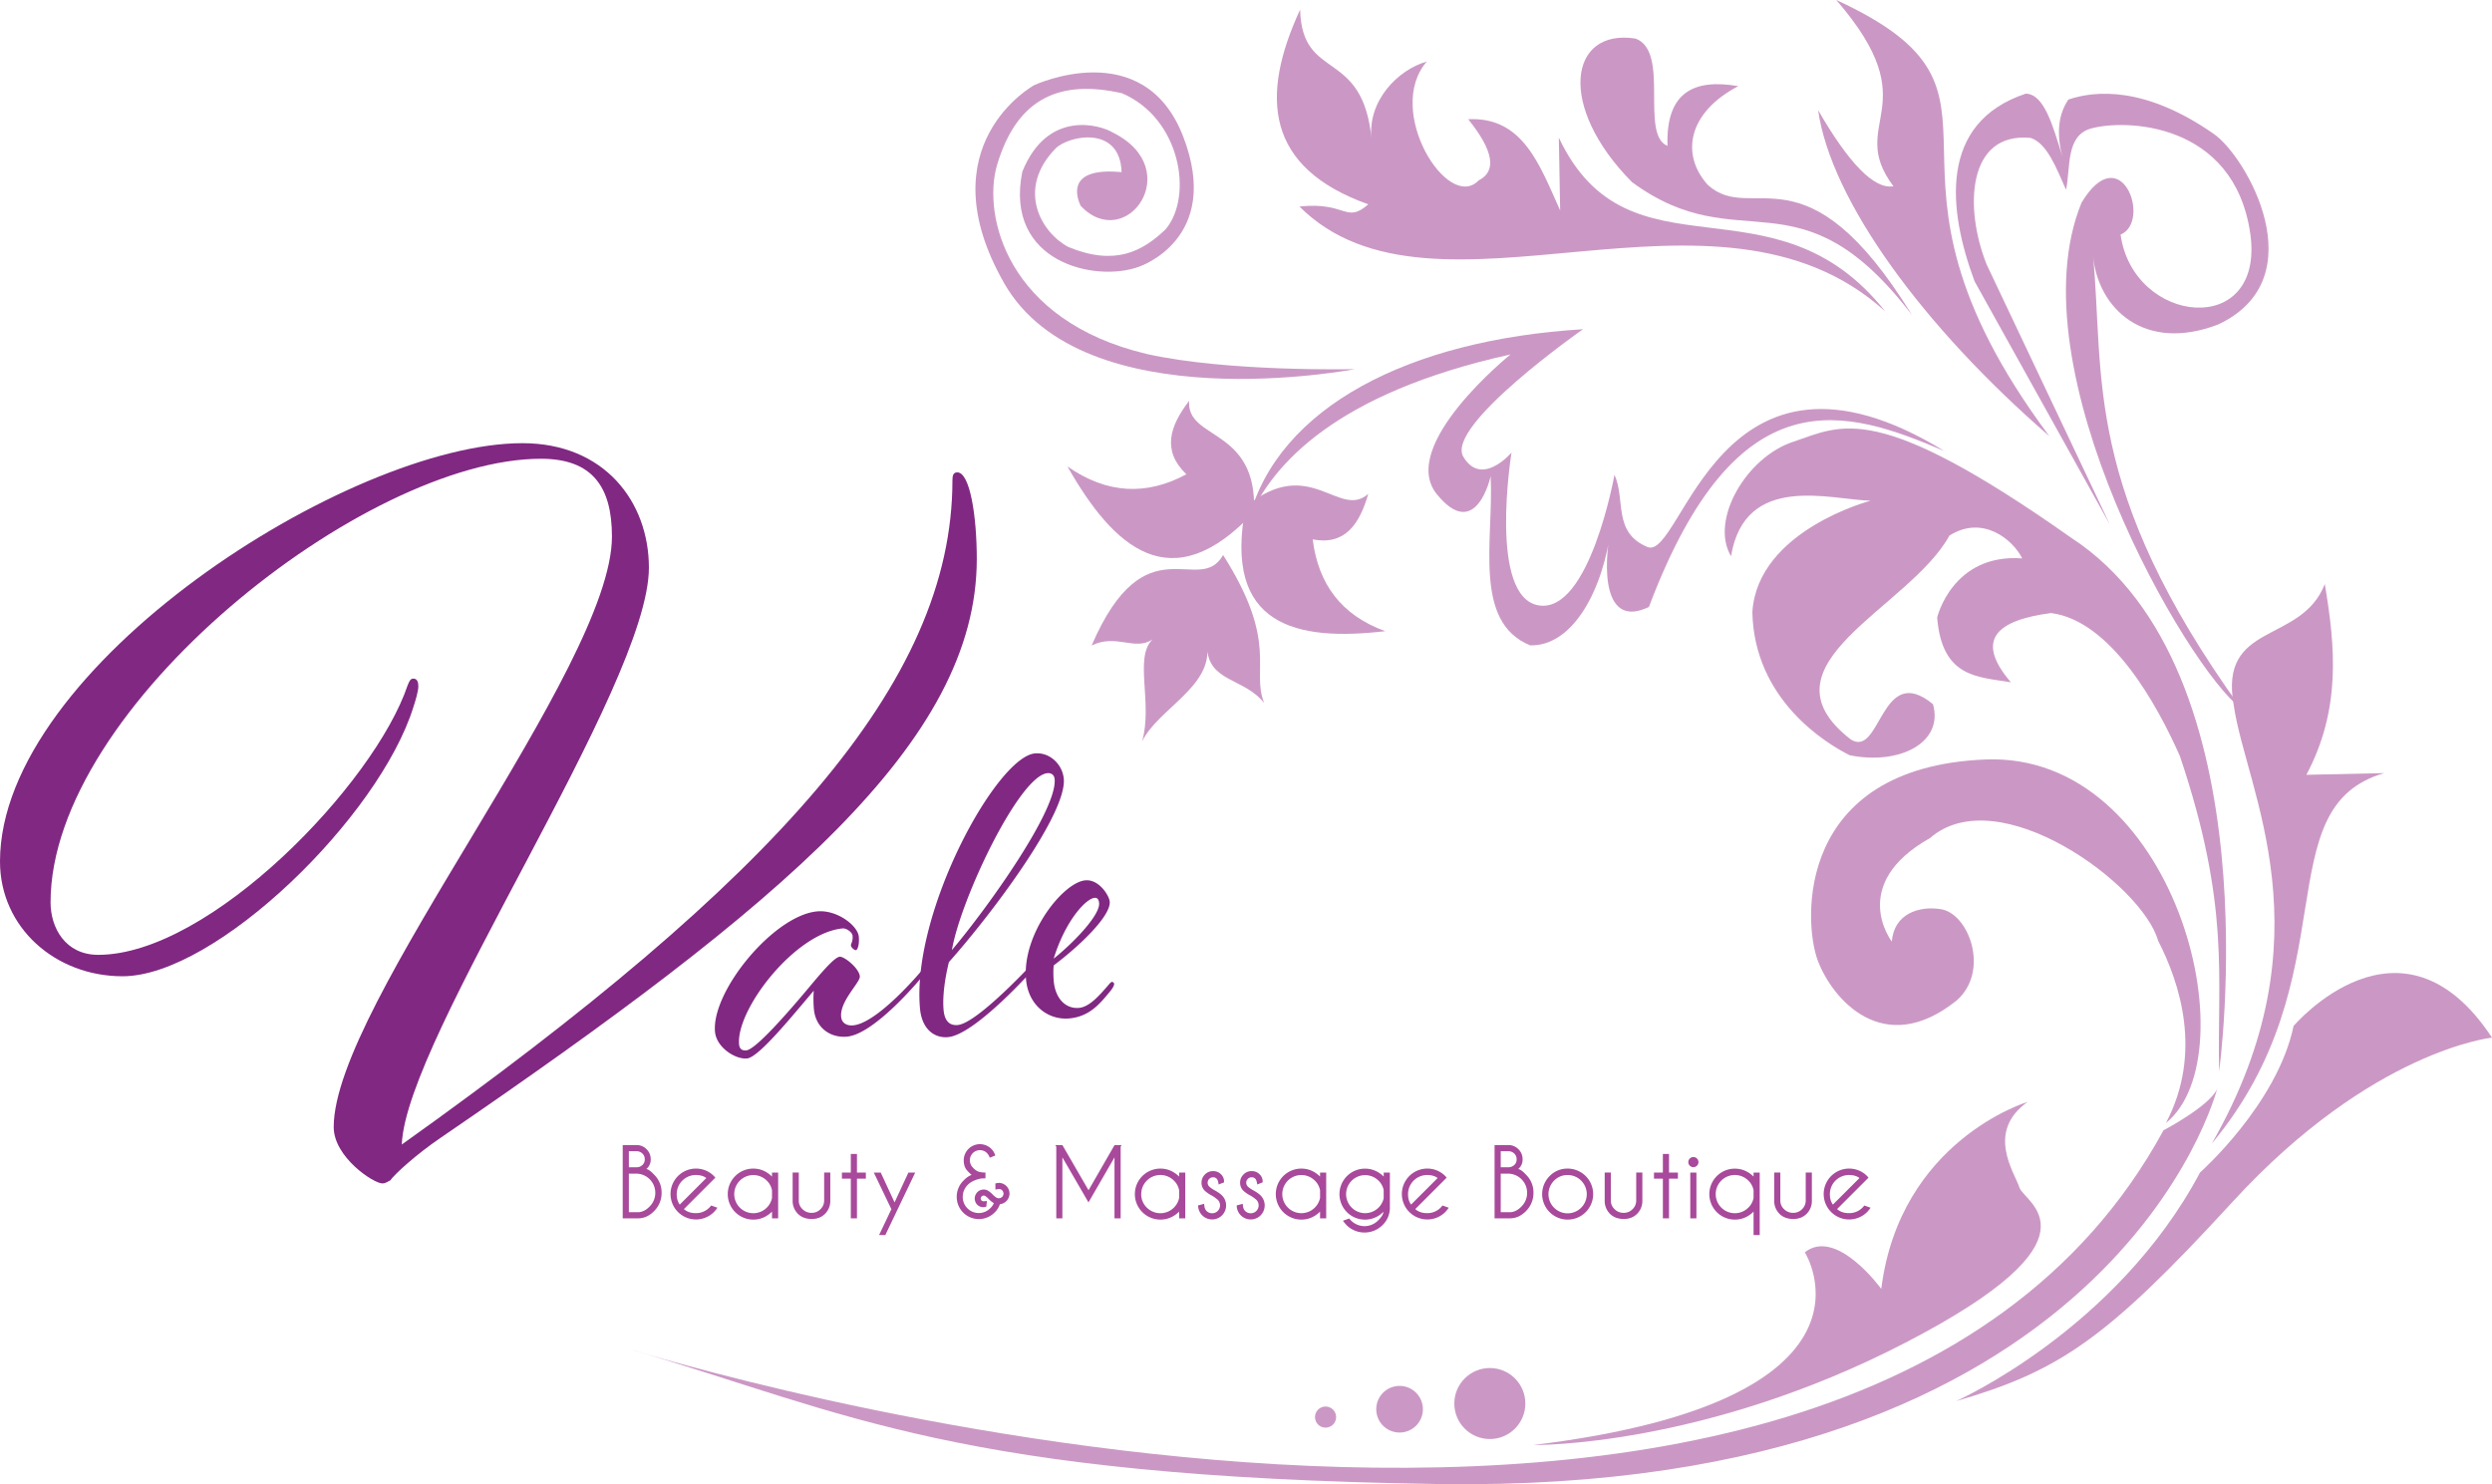 <?xml version="1.0" encoding="UTF-8"?> <svg xmlns="http://www.w3.org/2000/svg" viewBox="0 0 3064.33 1825.39"><defs><style>.cls-1{fill:#812883;}.cls-2{fill:#a8499b;}.cls-3{fill:#cb98c5;}</style></defs><title>Vale-Colour-V1</title><g id="Layer_2" data-name="Layer 2"><g id="Layer_2-2" data-name="Layer 2"><path class="cls-1" d="M514.42,844.15c0,6-3.61,17.93-6,25.13-41.87,135.16-242.84,331.39-357.69,331.39C68.19,1200.67,0,1140.86,0,1059.48,0,820.24,429.48,545.05,642.41,545.05c100.51,0,155.52,71.8,155.52,153.13,0,146-299.07,577.83-303.85,709.43,458.19-326.61,677.1-567.06,677.1-817.06,0-6,1.19-9.6,6-9.6,15.56,0,23.94,53.87,23.94,106.47,0,224.92-239.29,424.7-659.17,711.82-29.91,20.36-56.23,44.27-62.22,52.65-1.2,0-4.78,3.55-9.58,3.55-10.76,0-59.8-32.29-59.8-69.35,0-150.74,342.15-564.68,342.15-726.19,0-61-23.94-95.7-87.33-95.7-216.54,0-603,305.08-603,545.54,0,31.12,18,64.58,58.65,64.58,137.56,0,339.73-210.55,380.4-331.39,2.42-5.94,3.61-8.32,7.19-8.32C513.23,834.61,514.42,839.38,514.42,844.15Z"></path><path class="cls-1" d="M1041.53,1274.9c-19.91,1.81-38.56-10.27-40.72-33.92a146.39,146.39,0,0,1-.17-22.55c-28.3,33.31-67.78,82-82.06,83.34s-37.6-13.51-39.35-32.8c-4.53-49.74,72.22-143.24,125.71-148.11,24.25-2.2,49.86,17.42,51.1,31.09.91,10-1.64,16.43-3.5,16.6s-5.93-3.21-6.16-5.69,2.69-4.63,2-12.11c-.39-4.35-7.74-9.32-12.08-8.93-58.47,5.33-131.37,99.74-127.47,142.66.46,5,3.22,7.85,8.84,7.34,11.8-1.08,52.67-48.07,79.81-80.63,17-20.36,29.5-34,35.09-34.54s23.85,14.14,24.76,24.09c.68,7.44-24.8,30.46-23,49.73.73,8.1,7.28,11.26,14.74,10.58,30.48-2.78,84.17-67.22,84.17-67.22,1.13-1.35,2.25-2.71,3.5-2.82a2.62,2.62,0,0,1,2.73,2.25c.12,1.24-3.85,6-5.55,8C1133.89,1201.27,1076.36,1271.73,1041.53,1274.9Z"></path><path class="cls-1" d="M1273.26,1181.08c1.13-1.35,2.25-2.71,3.5-2.82a2.6,2.6,0,0,1,2.7,2.26c.11,1.24-3.84,6-5.52,8,0,0-73.9,83.87-108.1,87-16.78,1.53-32.22-9.62-34.54-35.11-10.76-118.16,94.09-309.52,141.35-313.82,18-1.64,33.81,13.23,35.45,31.25,3.85,42.31-86.06,163.35-141.24,225.42,0,0-8.88,33.4-6.56,58.9,1.36,14.94,8.64,19.27,17.35,18.48C1202.54,1258.35,1273.26,1181.08,1273.26,1181.08Zm23.59-222.84c-.5-5.6-4.45-7.76-8.81-7.36-34.83,3.17-106.89,155.19-117.52,217.6C1214.67,1116.19,1300.31,996.16,1296.85,958.24Z"></path><path class="cls-1" d="M1361.52,1213.18c2.8-3.4,4.5-5.44,5.74-5.56a2.7,2.7,0,0,1,2.72,2.28c.17,1.85-1.4,5.14-5.36,9.89-11.32,13.56-24.19,30.41-49.71,32.73s-50.29-15.49-53.23-47.82c-5.1-56,45.53-119.52,72.9-122,16.78-1.53,29.29,18.67,30,26.11,1.59,17.43-36.45,54.12-68.73,78.38-.9,3.83-.52,15.1-.12,19.43,1.92,21.16,14.42,34.45,31.2,32.92C1340,1238.34,1352.39,1223.41,1361.52,1213.18Zm-10-102.55c-.46-5-2.5-6.67-5.62-6.39-10.55,1-35.71,27.71-50.24,74.8C1322,1157.83,1352.85,1124.93,1351.55,1110.63Z"></path><path class="cls-2" d="M782.75,1408.27a16.8,16.8,0,0,1,12.3,5.11,17,17,0,0,1,5.11,12.43,14.7,14.7,0,0,1-5.35,11.89q3.93.83,9.63,7.07a30.3,30.3,0,0,1,9.1,22.18,31.2,31.2,0,0,1-9.1,22.41q-8.55,8.81-19.14,9v.07H765.74v-90.13Zm-9.46,7.55v19.74h10.47a10.32,10.32,0,0,0,6.18-2.74,9.07,9.07,0,0,0,2.91-7,9.52,9.52,0,0,0-2.94-7.17,10.19,10.19,0,0,0-7.34-2.82Zm0,27.58v47.44h12q7.26-.46,13.5-7a23.39,23.39,0,0,0,7-16.88,23.54,23.54,0,0,0-23.54-23.55Z"></path><path class="cls-2" d="M841,1487q5.58,5.05,14.62,5a22.82,22.82,0,0,0,16.65-6.83c.59-.6,1.34-1.45,2.26-2.56l7.66,2.73a43.93,43.93,0,0,1-4.33,5.36,31.29,31.29,0,1,1-2.74-46.85c.91.75,1.82,1.58,2.74,2.5l1.78,2-4.58,4.58Zm27.52-38.17q-4.87-3.74-12.9-3.74a23.51,23.51,0,0,0-23.48,23.48q0,8,3.74,12.9Z"></path><path class="cls-2" d="M956.87,1498.4h-7.55v-8.27q-10.05,9.81-23.06,9.81a31.36,31.36,0,0,1,0-62.72q13,0,23.06,9.81v-4.93h7.55Zm-7.55-25.09v-9.46A22.33,22.33,0,0,0,942.9,1452a23.46,23.46,0,1,0,6.42,21.35Z"></path><path class="cls-2" d="M998.19,1499.17q-10.65,0-17-6.33a22.24,22.24,0,0,1-6.51-16V1442h7.55v34.42a14.28,14.28,0,0,0,4.57,10.7,15.36,15.36,0,0,0,11.3,4.52,14.9,14.9,0,0,0,10.79-4.46,14.53,14.53,0,0,0,4.55-10.76V1442H1021v34.89a22.24,22.24,0,0,1-6.48,15.94Q1008.18,1499.17,998.19,1499.17Z"></path><path class="cls-2" d="M1046.22,1442.1v-22.89h7.55v22.89h10.94v7.49h-10.94v48.81h-7.55v-48.81h-10.94v-7.49Z"></path><path class="cls-2" d="M1088.67,1518.9H1081l15.1-31.74-21.58-45.06h8.5l17,36.68,17-36.68h8.38Z"></path><path class="cls-2" d="M1222.07,1479.73l-.35-.24a33.09,33.09,0,0,1-6.84-5.83,25.09,25.09,0,0,0-3.45-2.79,3.72,3.72,0,0,0-1.78-.48,4.05,4.05,0,0,0-1,.12,3.47,3.47,0,0,0-2.14,1.67,3.63,3.63,0,0,0-.54,1.78,3.17,3.17,0,0,0,.18,1,2.93,2.93,0,0,0,1.49,2,4.43,4.43,0,0,0,2.2.42c.59,0,1.84-.12,3.74-.36l-.77,7a15.74,15.74,0,0,1-3.92.65,10.24,10.24,0,0,1-9.87-7.79,11.31,11.31,0,0,1-.42-3,10.62,10.62,0,0,1,1.49-5.35,10.5,10.5,0,0,1,6.6-5.17,11.52,11.52,0,0,1,3-.42,10.21,10.21,0,0,1,5.29,1.49,28.72,28.72,0,0,1,6,5,24.68,24.68,0,0,0,4.34,3.51,5.56,5.56,0,0,0,2.74.77,6,6,0,0,0,1.66-.24,5.43,5.43,0,0,0,3.51-2.67,6,6,0,0,0,.77-2.86,6.13,6.13,0,0,0-2.91-5,6,6,0,0,0-2.8-.65,19.5,19.5,0,0,0-4.22.83l-.12-7.55a16.79,16.79,0,0,1,4.41-.77,13.14,13.14,0,0,1,12.54,9.69,14.37,14.37,0,0,1,.47,3.5,13.32,13.32,0,0,1-9.75,12.61,18.24,18.24,0,0,1-2.14.47,24.86,24.86,0,0,1-6.54,10.23,27.21,27.21,0,0,1-46.48-19.26,27.59,27.59,0,0,1,7.84-19.56q5.36-5.77,10.64-7.55-1.07-.42-5.47-5.11t-4.39-12.9a19.88,19.88,0,0,1,33.88-14,18.82,18.82,0,0,1,4.88,8.21l-6.78,2.67a16.38,16.38,0,0,0-3.39-5.7,12,12,0,0,0-8.74-3.57,12.33,12.33,0,0,0-12.3,12.37,12.59,12.59,0,0,0,3.56,8.91,19.07,19.07,0,0,0,6.6,5,27.56,27.56,0,0,0,9,1.22v7.13l-5.12.18q-11.4,2.14-17.12,8.35a20.6,20.6,0,0,0-5.7,14.36,19.75,19.75,0,0,0,33.76,14A17.21,17.21,0,0,0,1222.07,1479.73Z"></path><path class="cls-2" d="M1306.37,1408.27l32.16,55.58,32-55.58h8.62l-1.13,2v88.11h-7.55v-75l-32,55.41-32.1-55.41v75h-7.49v-88.11l-1.19-2Z"></path><path class="cls-2" d="M1457.49,1498.4h-7.55v-8.27q-10.05,9.81-23.07,9.81a31.36,31.36,0,0,1,0-62.72q13,0,23.07,9.81v-4.93h7.55Zm-7.55-25.09v-9.46a22.33,22.33,0,0,0-6.42-11.89,23.55,23.55,0,0,0-40.19,16.65,22.49,22.49,0,0,0,6.9,16.59,23.55,23.55,0,0,0,39.71-11.89Z"></path><path class="cls-2" d="M1490.54,1470.57a40.73,40.73,0,0,1-8.91-6,13.49,13.49,0,0,1-4.16-10,13.79,13.79,0,0,1,4.16-10.08,13.57,13.57,0,0,1,10-4.19,13.28,13.28,0,0,1,9.81,3.93,12.07,12.07,0,0,1,3.75,8.74v1.12l-6.66,2.68c-.48-3.61-1.28-6-2.41-7.13a6,6,0,0,0-4.49-1.73,6.48,6.48,0,0,0-4.69,1.93,6.65,6.65,0,0,0,0,9.43,32.7,32.7,0,0,0,5.53,4c4.75,2.58,8.16,4.89,10.22,7a17.38,17.38,0,0,1,0,24.43,17.22,17.22,0,0,1-29.4-12.19l7.49-2c0,4,1,7,2.86,8.83a9.8,9.8,0,0,0,13.76,0,9.77,9.77,0,0,0,0-13.82A51.47,51.47,0,0,0,1490.54,1470.57Z"></path><path class="cls-2" d="M1538,1470.57a40.73,40.73,0,0,1-8.91-6,13.5,13.5,0,0,1-4.17-10,13.8,13.8,0,0,1,4.17-10.08,13.57,13.57,0,0,1,10-4.19,13.28,13.28,0,0,1,9.81,3.93,12.07,12.07,0,0,1,3.75,8.74v1.12l-6.66,2.68c-.48-3.61-1.28-6-2.41-7.13a6,6,0,0,0-4.49-1.73,6.46,6.46,0,0,0-4.69,1.93,6.65,6.65,0,0,0,0,9.43,32.7,32.7,0,0,0,5.53,4c4.75,2.58,8.16,4.89,10.22,7a17.41,17.41,0,0,1,0,24.43,17.22,17.22,0,0,1-29.4-12.19l7.49-2c0,4,1,7,2.86,8.83a9.8,9.8,0,0,0,13.76,0,9.77,9.77,0,0,0,0-13.82A51.47,51.47,0,0,0,1538,1470.57Z"></path><path class="cls-2" d="M1630.78,1498.4h-7.55v-8.27q-10,9.81-23.06,9.81a31.36,31.36,0,0,1,0-62.72q13,0,23.06,9.81v-4.93h7.55Zm-7.55-25.09v-9.46a22.33,22.33,0,0,0-6.42-11.89,23.46,23.46,0,1,0,6.42,21.35Z"></path><path class="cls-2" d="M1701.11,1490.61l-.41.12a31.35,31.35,0,1,1-22.24-53.45q13,0,23.07,9.75v-4.93h7.55v43a29.46,29.46,0,0,1-9,21.58,31.45,31.45,0,0,1-44.35,0,51.92,51.92,0,0,1-4.34-5.35l7.67-2.74c.91,1.07,1.66,1.9,2.26,2.5a23.48,23.48,0,0,0,33.23,0Q1700.81,1494.89,1701.11,1490.61Zm.36-27a22.36,22.36,0,0,0-6.36-11.6,23.39,23.39,0,1,0,6.36,21.76Z"></path><path class="cls-2" d="M1740.29,1487q5.58,5.05,14.62,5a22.82,22.82,0,0,0,16.65-6.83c.59-.6,1.34-1.45,2.26-2.56l7.67,2.73a44.82,44.82,0,0,1-4.34,5.36,31.29,31.29,0,1,1-2.74-46.85c.91.75,1.82,1.58,2.74,2.5l1.78,2-4.58,4.58Zm27.52-38.17q-4.87-3.74-12.9-3.74a23.51,23.51,0,0,0-23.48,23.48q0,8,3.75,12.9Z"></path><path class="cls-2" d="M1854.85,1408.27a16.8,16.8,0,0,1,12.3,5.11,17,17,0,0,1,5.12,12.43,14.71,14.71,0,0,1-5.36,11.89q3.93.83,9.64,7.07a30.33,30.33,0,0,1,9.09,22.18,31.23,31.23,0,0,1-9.09,22.41q-8.57,8.81-19.15,9v.07h-19.56v-90.13Zm-9.46,7.55v19.74h10.47a10.32,10.32,0,0,0,6.18-2.74,9.07,9.07,0,0,0,2.91-7,9.52,9.52,0,0,0-2.94-7.17,10.19,10.19,0,0,0-7.34-2.82Zm0,27.58v47.44h12q7.26-.46,13.5-7a23.39,23.39,0,0,0,6.95-16.88,23.54,23.54,0,0,0-23.54-23.55Z"></path><path class="cls-2" d="M1927.67,1437.22a31.36,31.36,0,1,1-22.15,9.19A30.15,30.15,0,0,1,1927.67,1437.22ZM1911,1452a23.56,23.56,0,1,0,16.65-6.89A22.72,22.72,0,0,0,1911,1452Z"></path><path class="cls-2" d="M1996.75,1499.17q-10.63,0-17-6.33a22.28,22.28,0,0,1-6.51-16V1442h7.55v34.42a14.25,14.25,0,0,0,4.58,10.7,15.32,15.32,0,0,0,11.29,4.52,14.9,14.9,0,0,0,10.79-4.46,14.53,14.53,0,0,0,4.55-10.76V1442h7.55v34.89a22.24,22.24,0,0,1-6.48,15.94Q2006.74,1499.17,1996.75,1499.17Z"></path><path class="cls-2" d="M2044.78,1442.1v-22.89h7.56v22.89h10.93v7.49h-10.93v48.81h-7.56v-48.81h-10.93v-7.49Z"></path><path class="cls-2" d="M2086.7,1424.83a6.17,6.17,0,0,1,0,8.79,6.23,6.23,0,0,1-8.8,0,6.17,6.17,0,0,1,0-8.79,6.23,6.23,0,0,1,8.8,0Zm-.66,17.27v56.3h-7.55v-56.3Z"></path><path class="cls-2" d="M2163.86,1518.9h-7.55v-28.77q-10,9.81-23.07,9.81a31.33,31.33,0,1,1,0-62.66q13,0,23.07,9.75v-4.93h7.55Zm-7.55-45.59v-9.46a22.33,22.33,0,0,0-6.42-11.89,23.51,23.51,0,1,0,0,33.24A22.29,22.29,0,0,0,2156.31,1473.31Z"></path><path class="cls-2" d="M2205.18,1499.17q-10.65,0-17-6.33a22.24,22.24,0,0,1-6.5-16V1442h7.54v34.42a14.29,14.29,0,0,0,4.58,10.7,15.34,15.34,0,0,0,11.3,4.52,14.9,14.9,0,0,0,10.79-4.46,14.53,14.53,0,0,0,4.55-10.76V1442H2228v34.89a22.24,22.24,0,0,1-6.48,15.94Q2215.17,1499.17,2205.18,1499.17Z"></path><path class="cls-2" d="M2259,1487q5.58,5.05,14.62,5a22.82,22.82,0,0,0,16.65-6.83c.59-.6,1.34-1.45,2.26-2.56l7.67,2.73a43.85,43.85,0,0,1-4.34,5.36,31.29,31.29,0,1,1-2.74-46.85,36.52,36.52,0,0,1,2.74,2.5l1.78,2-4.58,4.58Zm27.52-38.17q-4.87-3.74-12.9-3.74a23.51,23.51,0,0,0-23.48,23.48q0,8,3.75,12.9Z"></path></g><g id="Layer_3" data-name="Layer 3"><circle class="cls-3" cx="1630" cy="1742.82" r="13"></circle><path class="cls-3" d="M1692.34,1733.15a28.67,28.67,0,1,0,28.66-28.67A28.67,28.67,0,0,0,1692.34,1733.15Z"></path><circle class="cls-3" cx="1832" cy="1726.15" r="43.67"></circle><path class="cls-3" d="M2493.33,1355.16s-157,47-180,230c0,0-55-76-94-45,0,0,115.62,182-333.69,237,0,0,208.69,3,457.69-126s146-171.91,140-190.46S2441.33,1392.16,2493.33,1355.16Z"></path><path class="cls-3" d="M2405.33,1723.16s197-87.36,300-281.18c0,0,95-84.16,115-180.16,0,0,132-155.66,244,14.34,0,0-147.5,15-319,201.93C2590.2,1647.18,2532.33,1686.16,2405.33,1723.16Z"></path><path class="cls-3" d="M780.81,1661.09s1480.52,463.07,1879.52-270.93c0,0,57-30,66-51,0,0-125.88,498.65-958,486-591.85-9-725.56-86.75-991-165"></path><path class="cls-3" d="M2663.36,1381.16c104.77-84.63,11.06-456.85-222.25-447.09s-223.7,199.21-206,246.85,80.9,121.75,170.8,49.62c41.83-36.37,14.71-109-20.84-112.58-24.76-3.57-55.92,5.2-58.78,40,0,0-54.27-70.22,47-127.26,83.67-72.77,260.95,56.71,280.42,126.16C2680.38,1208.66,2708.81,1295,2663.36,1381.16Z"></path><path class="cls-3" d="M2728.78,1317.55s68.34-492.78-181.55-655.93C2306.6,491.87,2265.42,523,2205.4,543.2,2147.35,562,2102.14,640,2128.59,684c17.19-103.22,122.36-69.38,171.57-68.19,0,0-138.92,36.32-145.35,137,2.24,107.76,90.58,161.47,119.6,176,61.13,12.47,115.92-15.22,102.54-62.74-64.33-53.06-63.85,66.6-101,43.43-119.25-92.28,72.09-161.14,121.2-250.82,41.1-25.94,78,5.06,89.51,28.06-86-6.19-104.6,72.7-104.6,72.7,5.94,74.61,50.48,72.84,90.66,79.68-45.37-52.91-16.55-76.41,49.31-85.16,73.76,9.42,130.46,112.55,158.51,175.9C2742.87,1115,2726.25,1200.22,2728.78,1317.55Z"></path><path class="cls-3" d="M2719.78,1406.4c146.36-255.42,42.07-434,27-538.86-18.72-103.73,82.92-74.66,111.94-149.22,13,76.82,20.16,154-22.62,234.58l95.54-2.08C2784.79,993.35,2890.07,1201.93,2719.78,1406.4Z"></path><path class="cls-3" d="M2755.8,871.32C2559.94,600,2588,461.43,2573.71,314.49c6,64.88,62.95,119.44,153.82,84.62,121.28-56.79,34.23-207.68-5.64-234.66-84.22-58.62-145.54-53.23-178.49-42-12.51,18.45-14.7,41.91-7.44,69.9-11.47-37.18-22.21-76.8-44.95-77.17C2383.36,151,2395.4,258.24,2428.07,346l166.41,299.14-151.6-319.94c-27.82-69.66-23.75-163.31,54.3-155.56,20,6.72,31.24,36.43,43.36,63.76,5.68-27.17-.48-65.58,29.65-75.08,42.06-12.26,176.91-8.9,196.91,129,18.28,129.68-144,112.49-159.5,1.19,38.48-15.91.71-120.16-48-39.28C2475.75,453.63,2689.9,822.32,2755.8,871.32Z"></path><path class="cls-3" d="M2520,536.42C2267.21,197.12,2514.64,118.24,2258,0c114.86,132.74,11.05,150,70.28,229.1-24.1,4.05-55.38-29.26-92.6-93.58C2251.55,246.7,2364.49,401.57,2520,536.42Z"></path><path class="cls-3" d="M2351.16,387.56c-131.44-213.55-196-109.78-251.27-160.27-33.25-37.07-24.74-88.66,37.64-121.35-54-9.27-89.25,6.76-87.06,73.5-34.34-14.05,3.58-116.07-39.25-132-82-12.91-96.83,83.43-4.35,176.6C2140.31,322,2212,205.57,2351.16,387.56Z"></path><path class="cls-3" d="M2318.17,383c-137-173.32-314.81-31.18-401.33-213.67l1.62,89.43c-24.85-54.68-45.2-115.49-113.06-112.14,31.32,38.95,35.36,63.94,12.76,75.32-37.63,39.35-116.1-86.06-63.61-146.27-35.5,10-74,48.65-67.84,96.65-10.65-114.78-85.66-70.83-88-160.49-49.41,106.94-42.72,194.22,83.81,239.48-28,24.31-26.52-3.6-84.63,2.71C1763.51,419.41,2109.49,193.43,2318.17,383Z"></path><path class="cls-3" d="M2390.82,554.64c-120.32-51.15-254.5-96.71-363.2,191.83-56,27-57.07-47.18-46.36-99.26-9.32,78.12-47.13,147.82-99.64,146.49-70.91-28.87-44.76-129.56-48.6-208.07,0,0-17.76,81.91-66.21,22.14s90.6-171.84,90.6-171.84c-214.74,47.42-292.82,135.19-321.87,202.39,36.12-137.54,197-220.38,411-233.42,0,0-169.6,118.67-147.16,156.78s59.27-5,59.27-5-28.89,178,33.61,187.89,93-160.65,93-160.65c13.94,30.53-2.43,70.78,40.53,88.8S2112.58,384.56,2390.82,554.64Z"></path><path class="cls-3" d="M1666,454s-157.06,3.64-256.14-18.72c-171.6-40.79-201.61-169.84-184.08-231.42,24.94-85.29,79.56-105.95,153.76-89.21,72.26,30.69,88,126.6,53.91,167.21-28.5,27.37-62.21,45.56-119.51,22-33.1-17.27-65.2-70.93-15.65-121.52,16-15.61,79-28.79,80.91,29.33-62.84-5.9-58.13,24.81-50.36,41.48,55.64,58.83,130.28-44.83,39.86-90-15.41-9.5-80.58-29.1-111.61,48.08-22.54,111.54,90.19,136.68,143.74,116.71,0,0,102.71-33.94,54.1-160s-183.29-63.18-183.29-63.18-134,73.35-36.83,243.58S1666,454,1666,454Z"></path><path class="cls-3" d="M1542,629.62c4.57-104.38-83.48-87.74-79.74-136.65-23.59,30.7-34,61.08-3.42,90.33-48.57,26.19-97.33,24.62-146.28-9.67C1369.17,673.28,1440.15,739.17,1542,629.62Z"></path><path class="cls-3" d="M1531.72,623.24c78.61-65.16,114.86,16,150.79-15.84-10.7,37.23-28.48,63.55-68.32,56,6.76,54.78,35.22,93.36,89.22,112.85C1594.32,789,1503.43,770.28,1531.72,623.24Z"></path><path class="cls-3" d="M1504,682.61c69.1,108.69,34,140.64,50.46,181.88-25.3-31.56-69.92-25.38-70.23-70.56,7,50.49-60.59,78.08-79.86,118,13.55-46.8-10.3-103.5,12.93-125.56-22.09,14.69-44.47-7.47-74.94,7.49C1408.55,640.26,1474.55,734.62,1504,682.61Z"></path></g></g></svg> 